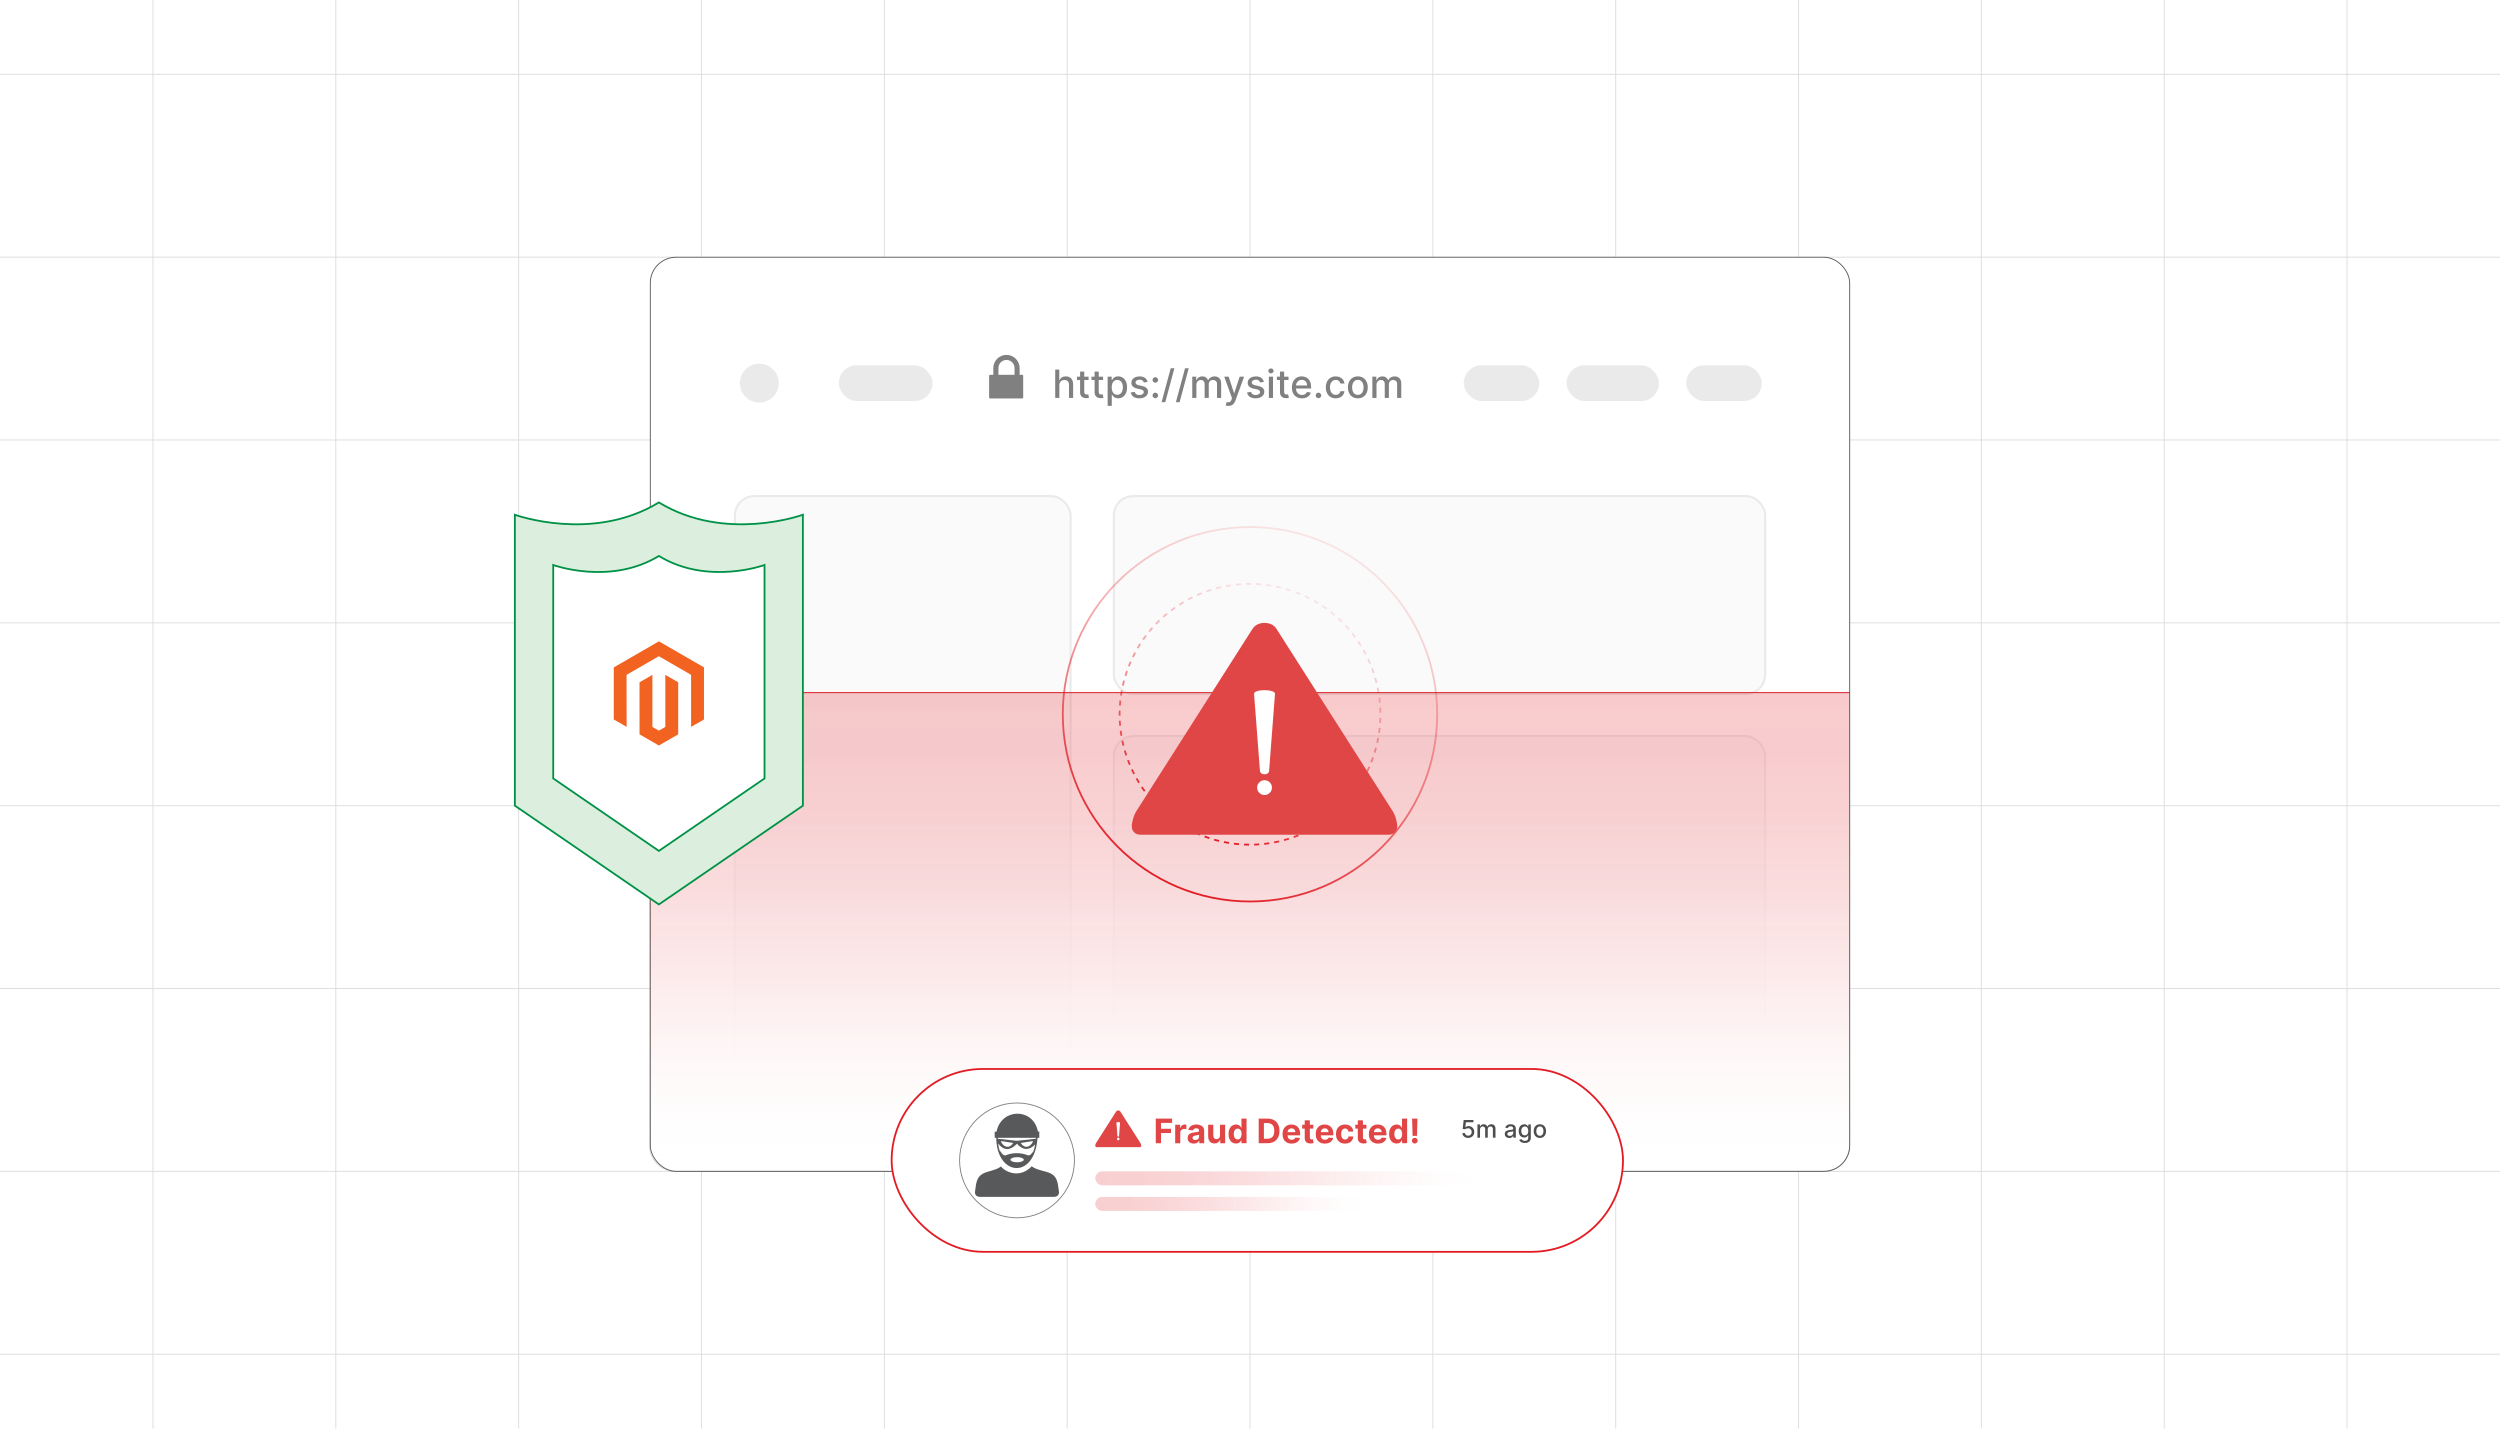<?xml version="1.0" encoding="UTF-8"?><svg id="Layer_1" xmlns="http://www.w3.org/2000/svg" xmlns:xlink="http://www.w3.org/1999/xlink" viewBox="0 0 350 200"><defs><clipPath id="clippath"><rect width="350" height="200.745" fill="none" stroke-width="0"/></clipPath><clipPath id="clippath-1"><rect x="-80.979" y="-2.392" width="511.957" height="204.783" fill="none" stroke-width="0"/></clipPath><linearGradient id="linear-gradient" x1="174.684" y1="156.805" x2="174.684" y2="96.023" gradientUnits="userSpaceOnUse"><stop offset="0" stop-color="#fff"/><stop offset=".11" stop-color="#fff" stop-opacity=".982"/><stop offset=".234" stop-color="#fff" stop-opacity=".929"/><stop offset=".365" stop-color="#fff" stop-opacity=".84"/><stop offset=".5" stop-color="#fff" stop-opacity=".717"/><stop offset=".639" stop-color="#fff" stop-opacity=".558"/><stop offset=".78" stop-color="#fff" stop-opacity=".363"/><stop offset=".922" stop-color="#fff" stop-opacity=".137"/><stop offset="1" stop-color="#fff" stop-opacity="0"/></linearGradient><linearGradient id="linear-gradient-2" x1="174.948" y1="163.988" x2="174.948" y2="96.971" gradientUnits="userSpaceOnUse"><stop offset="0" stop-color="#fff" stop-opacity="0"/><stop offset=".015" stop-color="#fef8f9" stop-opacity=".027"/><stop offset=".163" stop-color="#f6bfc1" stop-opacity=".282"/><stop offset=".311" stop-color="#f08d91" stop-opacity=".501"/><stop offset=".456" stop-color="#eb6469" stop-opacity=".681"/><stop offset=".598" stop-color="#e7444b" stop-opacity=".82"/><stop offset=".734" stop-color="#e42e35" stop-opacity=".92"/><stop offset=".864" stop-color="#e22028" stop-opacity=".98"/><stop offset=".979" stop-color="#e21c24"/></linearGradient><linearGradient id="linear-gradient-3" x1="167.893" y1="116.95" x2="182.104" y2="83.049" gradientUnits="userSpaceOnUse"><stop offset="0" stop-color="#e21c24"/><stop offset=".213" stop-color="#e21c24" stop-opacity=".761"/><stop offset=".487" stop-color="#e21c24" stop-opacity=".479"/><stop offset=".72" stop-color="#e21c24" stop-opacity=".274"/><stop offset=".898" stop-color="#e21c24" stop-opacity=".147"/><stop offset="1" stop-color="#e21c24" stop-opacity=".1"/></linearGradient><linearGradient id="linear-gradient-4" x1="-139.9" y1="1173.106" x2="-192.573" y2="1173.106" gradientTransform="translate(1192.618 706.85) rotate(112.744)" gradientUnits="userSpaceOnUse"><stop offset="0" stop-color="#e21c24"/><stop offset=".213" stop-color="#e21c24" stop-opacity=".761"/><stop offset=".487" stop-color="#e21c24" stop-opacity=".479"/><stop offset=".72" stop-color="#e21c24" stop-opacity=".274"/><stop offset=".898" stop-color="#e21c24" stop-opacity=".147"/><stop offset="1" stop-color="#e21c24" stop-opacity=".1"/></linearGradient><filter id="drop-shadow-1" filterUnits="userSpaceOnUse"><feOffset dx="2.034" dy="2.034"/><feGaussianBlur result="blur" stdDeviation="3.051"/><feFlood flood-color="#eaeaea" flood-opacity=".08"/><feComposite in2="blur" operator="in"/><feComposite in="SourceGraphic"/></filter><filter id="drop-shadow-2" filterUnits="userSpaceOnUse"><feOffset dx="1.024" dy="1.024"/><feGaussianBlur result="blur-2" stdDeviation="1.536"/><feFlood flood-color="#333" flood-opacity=".07"/><feComposite in2="blur-2" operator="in"/><feComposite in="SourceGraphic"/></filter><linearGradient id="linear-gradient-5" x1="152.309" y1="163.941" x2="208.059" y2="163.941" gradientUnits="userSpaceOnUse"><stop offset=".021" stop-color="#e21c24"/><stop offset=".136" stop-color="#e22028" stop-opacity=".98"/><stop offset=".266" stop-color="#e42e35" stop-opacity=".92"/><stop offset=".402" stop-color="#e7444b" stop-opacity=".82"/><stop offset=".544" stop-color="#eb6469" stop-opacity=".681"/><stop offset=".689" stop-color="#f08d91" stop-opacity=".501"/><stop offset=".837" stop-color="#f6bfc1" stop-opacity=".282"/><stop offset=".985" stop-color="#fef8f9" stop-opacity=".027"/><stop offset="1" stop-color="#fff" stop-opacity="0"/></linearGradient><linearGradient id="linear-gradient-6" x1="152.309" y1="167.524" x2="191.873" y2="167.524" xlink:href="#linear-gradient-5"/><filter id="drop-shadow-3" filterUnits="userSpaceOnUse"><feOffset dx="1.024" dy="1.024"/><feGaussianBlur result="blur-3" stdDeviation="1.536"/><feFlood flood-color="#333" flood-opacity=".07"/><feComposite in2="blur-3" operator="in"/><feComposite in="SourceGraphic"/></filter></defs><g clip-path="url(#clippath)"><rect width="350" height="200" fill="#fff" stroke-width="0"/><rect x="-80.979" y="-2.392" width="511.957" height="204.783" fill="#fff" stroke-width="0"/><g clip-path="url(#clippath-1)"><rect x="-80.979" y="-2.392" width="511.957" height="204.783" fill="#fff" stroke-width="0"/><rect x="-80.979" y="-66.386" width="511.957" height="332.776" fill="none" stroke="#dbdcdd" stroke-miterlimit="10" stroke-width=".128"/><polyline points="430.979 189.589 405.391 189.589 379.796 189.589 379.788 189.589 354.193 189.589 354.185 189.589 328.59 189.589 302.995 189.589 302.987 189.589 277.392 189.589 251.805 189.589 251.797 189.589 226.202 189.589 200.607 189.589 200.599 189.589 175.004 189.589 149.409 189.589 149.401 189.589 123.814 189.589 98.218 189.589 98.211 189.589 72.615 189.589 47.02 189.589 47.013 189.589 21.417 189.589 21.41 189.589 -4.186 189.589 -29.773 189.589 -55.376 189.589 -80.971 189.589 -80.979 189.589" fill="none" stroke="#dbdcdd" stroke-miterlimit="10" stroke-width=".128"/><polyline points="430.979 163.986 405.391 163.986 379.796 163.986 379.788 163.986 354.193 163.986 354.185 163.986 328.59 163.986 302.995 163.986 302.987 163.986 277.392 163.986 251.805 163.986 251.797 163.986 226.202 163.986 200.607 163.986 200.599 163.986 175.004 163.986 149.409 163.986 149.401 163.986 123.814 163.986 98.218 163.986 98.211 163.986 72.615 163.986 47.02 163.986 47.013 163.986 21.417 163.986 21.41 163.986 -4.186 163.986 -29.773 163.986 -55.376 163.986 -80.971 163.986 -80.979 163.986" fill="none" stroke="#dbdcdd" stroke-miterlimit="10" stroke-width=".128"/><polyline points="430.979 138.398 405.391 138.398 379.796 138.398 379.788 138.398 354.193 138.398 354.185 138.398 328.59 138.398 302.995 138.398 302.987 138.398 277.392 138.398 251.805 138.398 251.797 138.398 226.202 138.398 200.607 138.398 200.599 138.398 175.004 138.398 149.409 138.398 149.401 138.398 123.814 138.398 98.218 138.398 98.211 138.398 72.615 138.398 47.02 138.398 47.013 138.398 21.417 138.398 21.41 138.398 -4.186 138.398 -29.773 138.398 -55.376 138.398 -80.971 138.398 -80.979 138.398" fill="none" stroke="#dbdcdd" stroke-miterlimit="10" stroke-width=".128"/><polyline points="430.979 112.803 405.391 112.803 379.796 112.803 379.788 112.803 354.193 112.803 354.185 112.803 328.59 112.803 302.995 112.803 302.987 112.803 277.392 112.803 251.805 112.803 251.797 112.803 226.202 112.803 200.607 112.803 200.599 112.803 175.004 112.803 149.409 112.803 149.401 112.803 123.814 112.803 98.218 112.803 98.211 112.803 72.615 112.803 47.02 112.803 47.013 112.803 21.417 112.803 21.41 112.803 -4.186 112.803 -29.773 112.803 -55.376 112.803 -80.971 112.803 -80.979 112.803" fill="none" stroke="#dbdcdd" stroke-miterlimit="10" stroke-width=".128"/><polyline points="430.979 87.2 405.391 87.2 379.796 87.2 379.788 87.2 354.193 87.2 354.185 87.2 328.59 87.2 302.995 87.2 302.987 87.2 277.392 87.2 251.805 87.2 251.797 87.2 226.202 87.2 200.607 87.2 200.599 87.2 175.004 87.2 149.409 87.2 149.401 87.2 123.814 87.2 98.218 87.2 98.211 87.2 72.615 87.2 47.02 87.2 47.013 87.2 21.417 87.2 21.41 87.2 -4.186 87.2 -29.773 87.2 -55.376 87.2 -80.971 87.2 -80.979 87.2" fill="none" stroke="#dbdcdd" stroke-miterlimit="10" stroke-width=".128"/><polyline points="-80.979 61.597 -80.971 61.597 -55.376 61.597 -29.773 61.597 -4.186 61.597 21.41 61.597 21.417 61.597 47.013 61.597 47.02 61.597 72.615 61.597 98.211 61.597 98.218 61.597 123.814 61.597 149.401 61.597 149.409 61.597 175.004 61.597 200.599 61.597 200.607 61.597 226.202 61.597 251.797 61.597 251.805 61.597 277.392 61.597 302.987 61.597 302.995 61.597 328.59 61.597 354.185 61.597 354.193 61.597 379.788 61.597 379.796 61.597 405.391 61.597 430.979 61.597" fill="none" stroke="#dbdcdd" stroke-miterlimit="10" stroke-width=".128"/><polyline points="430.979 36.002 405.391 36.002 379.796 36.002 379.788 36.002 354.193 36.002 354.185 36.002 328.59 36.002 302.995 36.002 302.987 36.002 277.392 36.002 251.805 36.002 251.797 36.002 226.202 36.002 200.607 36.002 200.599 36.002 175.004 36.002 149.409 36.002 149.401 36.002 123.814 36.002 98.218 36.002 98.211 36.002 72.615 36.002 47.02 36.002 47.013 36.002 21.417 36.002 21.41 36.002 -4.186 36.002 -29.773 36.002 -55.376 36.002 -80.971 36.002 -80.979 36.002" fill="none" stroke="#dbdcdd" stroke-miterlimit="10" stroke-width=".128"/><polyline points="430.979 10.399 405.391 10.399 379.796 10.399 379.788 10.399 354.193 10.399 354.185 10.399 328.59 10.399 302.995 10.399 302.987 10.399 277.392 10.399 251.805 10.399 251.797 10.399 226.202 10.399 200.607 10.399 200.599 10.399 175.004 10.399 149.409 10.399 149.401 10.399 123.814 10.399 98.218 10.399 98.211 10.399 72.615 10.399 47.02 10.399 47.013 10.399 21.417 10.399 21.41 10.399 -4.186 10.399 -29.773 10.399 -55.376 10.399 -80.971 10.399 -80.979 10.399" fill="none" stroke="#dbdcdd" stroke-miterlimit="10" stroke-width=".128"/><polyline points="328.589 -66.39 328.589 -40.79 328.589 -15.191 328.589 10.409 328.589 35.999 328.589 61.599 328.589 87.198 328.589 112.798 328.589 138.398 328.589 163.997 328.589 189.587 328.589 215.187 328.589 240.786 328.589 266.386" fill="none" stroke="#dbdcdd" stroke-miterlimit="10" stroke-width=".128"/><polyline points="302.99 -66.39 302.99 -40.79 302.99 -15.191 302.99 10.409 302.99 35.999 302.99 61.599 302.99 87.198 302.99 112.798 302.99 138.398 302.99 163.997 302.99 189.587 302.99 215.187 302.99 240.786 302.99 266.386" fill="none" stroke="#dbdcdd" stroke-miterlimit="10" stroke-width=".128"/><polyline points="277.39 -66.39 277.39 -40.79 277.39 -15.191 277.39 10.409 277.39 35.999 277.39 61.599 277.39 87.198 277.39 112.798 277.39 138.398 277.39 163.997 277.39 189.587 277.39 215.187 277.39 240.786 277.39 266.386" fill="none" stroke="#dbdcdd" stroke-miterlimit="10" stroke-width=".128"/><polyline points="251.8 -66.39 251.8 -40.79 251.8 -15.191 251.8 10.409 251.8 35.999 251.8 61.599 251.8 87.198 251.8 112.798 251.8 138.398 251.8 163.997 251.8 189.587 251.8 215.187 251.8 240.786 251.8 266.386" fill="none" stroke="#dbdcdd" stroke-miterlimit="10" stroke-width=".128"/><polyline points="226.201 -66.39 226.201 -40.79 226.201 -15.191 226.201 10.409 226.201 35.999 226.201 61.599 226.201 87.198 226.201 112.798 226.201 138.398 226.201 163.997 226.201 189.587 226.201 215.187 226.201 240.786 226.201 266.386" fill="none" stroke="#dbdcdd" stroke-miterlimit="10" stroke-width=".128"/><polyline points="200.601 -66.39 200.601 -40.79 200.601 -15.191 200.601 10.409 200.601 35.999 200.601 61.599 200.601 87.198 200.601 112.798 200.601 138.398 200.601 163.997 200.601 189.587 200.601 215.187 200.601 240.786 200.601 266.386" fill="none" stroke="#dbdcdd" stroke-miterlimit="10" stroke-width=".128"/><polyline points="175.001 -66.39 175.001 -40.79 175.001 -15.191 175.001 10.409 175.001 35.999 175.001 61.599 175.001 87.198 175.001 112.798 175.001 138.398 175.001 163.997 175.001 189.587 175.001 215.187 175.001 240.786 175.001 266.386" fill="none" stroke="#dbdcdd" stroke-miterlimit="10" stroke-width=".128"/><polyline points="149.402 -66.39 149.402 -40.79 149.402 -15.191 149.402 10.409 149.402 35.999 149.402 61.599 149.402 87.198 149.402 112.798 149.402 138.398 149.402 163.997 149.402 189.587 149.402 215.187 149.402 240.786 149.402 266.386" fill="none" stroke="#dbdcdd" stroke-miterlimit="10" stroke-width=".128"/><polyline points="123.812 -66.39 123.812 -40.79 123.812 -15.191 123.812 10.409 123.812 35.999 123.812 61.599 123.812 87.198 123.812 112.798 123.812 138.398 123.812 163.997 123.812 189.587 123.812 215.187 123.812 240.786 123.812 266.386" fill="none" stroke="#dbdcdd" stroke-miterlimit="10" stroke-width=".128"/><polyline points="98.212 -66.39 98.212 -40.79 98.212 -15.191 98.212 10.409 98.212 35.999 98.212 61.599 98.212 87.198 98.212 112.798 98.212 138.398 98.212 163.997 98.212 189.587 98.212 215.187 98.212 240.786 98.212 266.386" fill="none" stroke="#dbdcdd" stroke-miterlimit="10" stroke-width=".128"/><polyline points="72.612 -66.39 72.612 -40.79 72.612 -15.191 72.612 10.409 72.612 35.999 72.612 61.599 72.612 87.198 72.612 112.798 72.612 138.398 72.612 163.997 72.612 189.587 72.612 215.187 72.612 240.786 72.612 266.386" fill="none" stroke="#dbdcdd" stroke-miterlimit="10" stroke-width=".128"/><polyline points="47.013 -66.39 47.013 -40.79 47.013 -15.191 47.013 10.409 47.013 35.999 47.013 61.599 47.013 87.198 47.013 112.798 47.013 138.398 47.013 163.997 47.013 189.587 47.013 215.187 47.013 240.786 47.013 266.386" fill="none" stroke="#dbdcdd" stroke-miterlimit="10" stroke-width=".128"/><polyline points="21.413 -66.39 21.413 -40.79 21.413 -15.191 21.413 10.409 21.413 35.999 21.413 61.599 21.413 87.198 21.413 112.798 21.413 138.398 21.413 163.997 21.413 189.587 21.413 215.187 21.413 240.786 21.413 266.386" fill="none" stroke="#dbdcdd" stroke-miterlimit="10" stroke-width=".128"/><rect x="91.044" y="36.014" width="167.912" height="127.972" rx="3.609" ry="3.609" fill="#fff" stroke="#58595b" stroke-miterlimit="10" stroke-width=".128"/><circle cx="106.301" cy="53.64" r="2.724" fill="#eaeaea" stroke-width="0"/><rect x="117.432" y="51.14" width="13.132" height="4.999" rx="2.5" ry="2.5" fill="#eaeaea" stroke-width="0"/><rect x="204.926" y="51.14" width="10.575" height="4.999" rx="2.5" ry="2.5" fill="#eaeaea" stroke-width="0"/><rect x="219.322" y="51.14" width="12.931" height="4.999" rx="2.5" ry="2.5" fill="#eaeaea" stroke-width="0"/><rect x="236.074" y="51.14" width="10.575" height="4.999" rx="2.5" ry="2.5" fill="#eaeaea" stroke-width="0"/><rect x="102.876" y="69.458" width="47.011" height="80.755" rx="2.74" ry="2.74" fill="#fafafa" stroke="#eaeaea" stroke-miterlimit="10" stroke-width=".299"/><rect x="155.944" y="69.458" width="91.18" height="27.688" rx="2.683" ry="2.683" fill="#fafafa" stroke="#eaeaea" stroke-miterlimit="10" stroke-width=".299"/><rect x="155.944" y="103.038" width="91.18" height="47.175" rx="2.84" ry="2.84" fill="#fafafa" stroke="#eaeaea" stroke-miterlimit="10" stroke-width=".299"/><path d="M143.104,52.468h-.355v-.94c0-.507-.208-.968-.541-1.302l-.001-.001c-.334-.334-.795-.541-1.301-.541-.507,0-.968.208-1.302.541v.001c-.334.334-.541.795-.541,1.302v.94h-.445c-.079,0-.143.065-.143.143v3.032c0,.079.065.143.143.143h4.486c.079,0,.143-.065.143-.143v-3.032c0-.079-.065-.143-.143-.143ZM142.034,52.468h-2.254v-.95c0-.31.127-.592.331-.796.205-.204.487-.331.796-.331.309,0,.591.127.795.331h.001c.204.204.331.486.331.796v.95Z" fill="gray" fill-rule="evenodd" stroke-width="0"/><path d="M148.309,53.941v1.767h-.579v-3.968h.571v1.476h.037c.07-.16.177-.287.32-.381.144-.094.331-.142.562-.142.204,0,.382.042.536.126.153.084.272.209.356.375s.127.373.127.621v1.893h-.579v-1.823c0-.218-.057-.388-.169-.508-.112-.121-.269-.181-.469-.181-.137,0-.259.029-.367.087s-.192.143-.254.255c-.061.112-.092.247-.092.404Z" fill="gray" stroke-width="0"/><path d="M152.403,52.733v.465h-1.626v-.465h1.626ZM151.213,52.02h.58v2.815c0,.113.017.197.05.253s.077.094.131.114c.053.02.112.03.175.03.046,0,.087-.003.122-.01.035-.006.062-.012.081-.016l.105.478c-.034.013-.082.026-.144.04s-.14.021-.232.022c-.152.003-.294-.024-.426-.081-.132-.057-.238-.145-.32-.264-.081-.119-.122-.268-.122-.448v-2.935Z" fill="gray" stroke-width="0"/><path d="M154.432,52.733v.465h-1.626v-.465h1.626ZM153.242,52.02h.58v2.815c0,.113.017.197.05.253s.077.094.131.114c.053.02.112.03.175.03.046,0,.087-.003.122-.01.035-.006.062-.012.081-.016l.105.478c-.034.013-.082.026-.144.04s-.14.021-.232.022c-.152.003-.294-.024-.426-.081-.132-.057-.238-.145-.32-.264-.081-.119-.122-.268-.122-.448v-2.935Z" fill="gray" stroke-width="0"/><path d="M155.071,56.824v-4.092h.565v.482h.048c.034-.062.082-.133.145-.215s.151-.153.264-.214c.112-.061.261-.092.445-.092.24,0,.455.06.644.182.189.122.336.296.444.525s.162.504.162.826c0,.321-.053.597-.161.826-.107.229-.254.406-.442.529-.187.123-.401.185-.641.185-.181,0-.328-.03-.443-.091-.114-.061-.204-.132-.268-.213s-.114-.154-.149-.217h-.035v1.579h-.579ZM155.638,54.221c0,.209.03.393.091.55.06.157.148.28.263.369.115.089.256.133.422.133.173,0,.318-.046.434-.138.116-.093.205-.218.265-.377.06-.159.09-.338.09-.537,0-.196-.029-.373-.088-.529-.059-.156-.147-.279-.264-.37-.117-.091-.263-.136-.437-.136-.168,0-.31.043-.425.13-.115.086-.203.207-.262.362-.06.155-.089.335-.089.542Z" fill="gray" stroke-width="0"/><path d="M160.668,53.459l-.525.093c-.022-.067-.056-.131-.103-.192s-.111-.11-.191-.149c-.08-.039-.18-.058-.3-.058-.164,0-.301.037-.411.11-.11.073-.165.167-.165.282,0,.1.037.18.11.24s.192.11.356.149l.473.109c.274.063.478.161.612.292s.202.303.202.513c0,.178-.052.337-.154.476-.102.139-.245.248-.428.327-.183.079-.394.118-.634.118-.334,0-.606-.071-.816-.214-.21-.143-.339-.346-.387-.609l.56-.085c.035.146.107.256.215.331s.25.111.424.111c.19,0,.341-.04.455-.119.114-.08.17-.177.17-.291,0-.093-.034-.171-.103-.235-.069-.063-.175-.111-.317-.143l-.503-.11c-.278-.064-.483-.164-.615-.302s-.199-.314-.199-.525c0-.175.049-.329.147-.461s.234-.235.407-.309c.173-.074.372-.111.595-.111.322,0,.575.069.76.208.185.139.307.324.366.557Z" fill="gray" stroke-width="0"/><path d="M161.743,53.579c-.106,0-.197-.038-.273-.114s-.114-.167-.114-.273.038-.197.114-.273c.076-.075.167-.113.273-.113s.197.038.273.113c.076.076.114.167.114.273,0,.071-.018.136-.053.195-.036.059-.083.105-.141.14-.058.035-.123.052-.194.052ZM161.743,55.745c-.106,0-.197-.038-.273-.113-.076-.075-.114-.167-.114-.274,0-.106.038-.197.114-.273.076-.075.167-.113.273-.113s.197.038.273.113c.076.076.114.167.114.273,0,.071-.018.136-.053.195-.036.059-.083.105-.141.14-.058.035-.123.052-.194.052Z" fill="gray" stroke-width="0"/><path d="M164.417,51.555l-1.278,4.75h-.518l1.279-4.75h.517Z" fill="gray" stroke-width="0"/><path d="M166.422,51.555l-1.278,4.75h-.518l1.279-4.75h.517Z" fill="gray" stroke-width="0"/><path d="M166.916,55.709v-2.976h.556v.484h.037c.062-.164.163-.292.304-.384.141-.092.309-.139.505-.139.199,0,.366.046.501.14.135.093.235.221.299.383h.031c.071-.159.184-.286.339-.38.155-.095.34-.143.554-.143.27,0,.49.085.662.254.171.169.256.424.256.765v1.996h-.579v-1.941c0-.201-.055-.347-.165-.438-.11-.09-.241-.135-.394-.135-.189,0-.335.058-.44.173-.105.116-.157.264-.157.444v1.897h-.577v-1.978c0-.162-.05-.291-.151-.39-.101-.098-.232-.147-.393-.147-.11,0-.211.029-.303.086-.092.058-.167.137-.223.239-.057.102-.085.22-.085.354v1.835h-.579Z" fill="gray" stroke-width="0"/><path d="M171.994,56.824c-.086,0-.165-.006-.236-.02-.071-.014-.124-.028-.159-.043l.14-.475c.106.029.2.041.283.037s.156-.035.22-.093.121-.153.17-.285l.071-.198-1.089-3.015h.62l.754,2.31h.031l.754-2.31h.622l-1.226,3.373c-.057.155-.129.287-.217.395s-.192.189-.314.243c-.121.054-.262.081-.422.081Z" fill="gray" stroke-width="0"/><path d="M176.947,53.459l-.523.093c-.023-.067-.057-.131-.104-.192s-.11-.11-.19-.149c-.08-.039-.181-.058-.301-.058-.164,0-.301.037-.411.11-.11.073-.165.167-.165.282,0,.1.037.18.11.24s.192.11.356.149l.473.109c.274.063.477.161.612.292s.201.303.201.513c0,.178-.051.337-.154.476-.102.139-.244.248-.428.327-.183.079-.395.118-.634.118-.334,0-.606-.071-.816-.214-.21-.143-.339-.346-.387-.609l.56-.085c.035.146.107.256.215.331s.25.111.424.111c.19,0,.341-.04.455-.119.115-.08.172-.177.172-.291,0-.093-.035-.171-.104-.235-.069-.063-.175-.111-.317-.143l-.503-.11c-.278-.064-.483-.164-.615-.302s-.199-.314-.199-.525c0-.175.049-.329.147-.461s.234-.235.407-.309c.173-.074.372-.111.595-.111.322,0,.574.069.76.208.184.139.307.324.365.557Z" fill="gray" stroke-width="0"/><path d="M177.934,52.273c-.101,0-.186-.034-.259-.102-.071-.068-.107-.149-.107-.243,0-.096.036-.177.107-.245.072-.068.158-.102.259-.102.102,0,.188.034.259.102.072.068.107.149.107.245,0,.094-.035.175-.107.243-.071.068-.157.102-.259.102ZM177.642,55.709v-2.976h.579v2.976h-.579Z" fill="gray" stroke-width="0"/><path d="M180.389,52.733v.465h-1.625v-.465h1.625ZM179.199,52.02h.579v2.815c0,.113.017.197.051.253.033.056.077.094.131.114s.112.03.175.03c.047,0,.088-.003.122-.01.035-.006.062-.012.082-.016l.104.478c-.034.013-.082.026-.144.04s-.14.021-.232.022c-.152.003-.295-.024-.427-.081-.131-.057-.238-.145-.319-.264s-.122-.268-.122-.448v-2.935Z" fill="gray" stroke-width="0"/><path d="M182.279,55.769c-.293,0-.545-.063-.757-.189-.211-.126-.373-.303-.488-.533-.114-.23-.171-.498-.171-.807,0-.305.057-.573.171-.806.115-.232.274-.414.48-.544s.447-.196.724-.196c.168,0,.331.028.488.084.158.055.3.143.425.261.125.119.224.273.296.462.073.189.109.418.109.689v.206h-2.366v-.434h1.798c0-.152-.03-.288-.093-.406-.061-.118-.148-.211-.261-.28-.111-.068-.242-.102-.393-.102-.162,0-.304.04-.425.119s-.214.183-.279.31-.098.265-.098.414v.339c0,.199.035.368.105.508s.169.246.296.319c.126.073.274.109.443.109.109,0,.21-.016.301-.047.09-.032.168-.079.234-.143.065-.063.116-.142.15-.234l.549.099c-.044.162-.122.303-.235.423-.113.121-.255.214-.425.281-.17.066-.363.1-.58.1Z" fill="gray" stroke-width="0"/><path d="M184.584,55.745c-.106,0-.197-.038-.273-.113-.076-.075-.114-.167-.114-.274,0-.106.038-.197.114-.273.076-.075.167-.113.273-.113.105,0,.196.038.273.113.076.076.114.167.114.273,0,.071-.018.136-.053.195-.036.059-.082.105-.141.14-.059.035-.123.052-.193.052Z" fill="gray" stroke-width="0"/><path d="M186.999,55.769c-.288,0-.535-.065-.742-.197-.208-.131-.367-.312-.478-.543-.11-.231-.166-.496-.166-.794,0-.302.057-.569.17-.801.114-.232.274-.413.48-.543.207-.13.45-.196.731-.196.227,0,.428.042.605.125.178.084.32.2.43.35s.174.325.194.525h-.564c-.031-.139-.102-.259-.212-.36-.11-.101-.259-.151-.443-.151-.161,0-.302.043-.423.127s-.215.205-.282.36-.101.339-.101.551c0,.217.033.404.099.561.066.158.159.28.28.366.121.087.263.13.427.13.11,0,.21-.021.3-.061s.165-.099.227-.175.104-.168.129-.275h.564c-.021.192-.083.364-.188.515-.104.151-.245.27-.42.356s-.38.13-.615.13Z" fill="gray" stroke-width="0"/><path d="M190.097,55.769c-.278,0-.522-.064-.731-.192s-.369-.307-.484-.537c-.114-.23-.172-.498-.172-.806,0-.309.058-.579.172-.81.115-.231.276-.411.484-.539s.452-.192.731-.192c.279,0,.522.064.731.192s.37.307.484.539c.115.231.173.501.173.81,0,.308-.058.576-.173.806-.114.23-.276.409-.484.537s-.451.192-.731.192ZM190.099,55.282c.182,0,.331-.048.45-.144.118-.095.207-.223.264-.381.058-.159.087-.334.087-.525,0-.19-.029-.364-.087-.524-.057-.159-.145-.288-.264-.384-.119-.097-.269-.145-.45-.145s-.333.048-.452.145c-.119.097-.208.225-.266.384-.058.16-.086.335-.086.524,0,.191.028.366.086.525.058.159.146.286.266.381.119.096.271.144.452.144Z" fill="gray" stroke-width="0"/><path d="M192.13,55.709v-2.976h.556v.484h.037c.061-.164.163-.292.304-.384s.31-.139.506-.139c.199,0,.366.046.501.14.135.093.234.221.3.383h.03c.071-.159.185-.286.339-.38.155-.095.34-.143.555-.143.27,0,.49.085.661.254.172.169.257.424.257.765v1.996h-.579v-1.941c0-.201-.055-.347-.165-.438-.109-.09-.24-.135-.393-.135-.189,0-.336.058-.44.173s-.156.264-.156.444v1.897h-.578v-1.978c0-.162-.05-.291-.15-.39-.102-.098-.232-.147-.394-.147-.11,0-.211.029-.304.086-.092.058-.166.137-.223.239-.056.102-.084.22-.084.354v1.835h-.579Z" fill="gray" stroke-width="0"/><rect x="96.257" y="96.023" width="156.855" height="60.781" fill="url(#linear-gradient)" stroke-width="0"/><path d="M91.043,112.802v46.819c0,2.411,1.956,4.367,4.367,4.367h159.178c1.602,0,3.005-.865,3.763-2.155" fill="none" stroke-width="0"/><path d="M111.552,163.988h143.036c1.664,0,3.113-.932,3.85-2.304.328-.614.517-1.316.517-2.063v-93.007" fill="none" stroke-width="0"/><path d="M90.941,96.971h168.014v63.408c0,1.992-1.617,3.609-3.609,3.609H94.55c-1.992,0-3.609-1.617-3.609-3.609v-63.408h0Z" fill="url(#linear-gradient-2)" opacity=".23" stroke="#58595b" stroke-miterlimit="10" stroke-width=".133"/><line x1="90.941" y1="96.971" x2="258.955" y2="96.971" fill="none" stroke="#e21c24" stroke-miterlimit="10" stroke-width=".133"/><path d="M174.869,118.383c-.237-.002-.475-.007-.712-.019l.012-.256c.234.011.469.018.702.019l-.002.256ZM175.582,118.375l-.009-.256c.234-.008.469-.02.701-.036l.018.255c-.236.017-.473.029-.71.037ZM173.447,118.318c-.236-.02-.472-.045-.709-.074l.032-.254c.234.029.466.053.699.073l-.022.255ZM177.002,118.273l-.028-.255c.233-.025.465-.056.696-.09l.038.253c-.234.035-.47.066-.706.092ZM172.033,118.142c-.234-.038-.468-.082-.7-.13l.051-.251c.23.048.461.09.69.128l-.041.253ZM178.409,118.063l-.048-.252c.231-.043.46-.091.687-.144l.058.249c-.232.053-.464.102-.697.147ZM170.637,117.857c-.23-.057-.46-.117-.689-.183l.071-.246c.226.065.452.125.679.18l-.061.249ZM179.797,117.743l-.067-.247c.227-.061.452-.127.674-.197l.077.244c-.227.071-.455.138-.684.2ZM169.268,117.463c-.225-.074-.449-.152-.672-.235l.089-.24c.221.082.442.16.663.233l-.08.243ZM181.156,117.317l-.086-.241c.221-.079.44-.162.657-.248l.095.238c-.221.088-.443.172-.666.252ZM167.931,116.966l-.034-.014c-.224-.093-.441-.19-.655-.289l.108-.232c.211.098.426.193.643.284l.04.017-.102.235ZM182.479,116.788l-.104-.234c.214-.096.426-.195.636-.298l.113.23c-.213.104-.428.205-.645.302ZM166.602,116.35c-.212-.109-.421-.221-.628-.338l.126-.223c.203.115.41.226.619.333l-.117.228ZM183.758,116.159l-.122-.225c.206-.112.41-.227.611-.346l.131.22c-.204.121-.411.239-.62.351ZM165.361,115.652c-.203-.125-.403-.253-.6-.385l.142-.213c.194.13.392.257.592.38l-.134.218ZM184.984,115.433l-.139-.215c.197-.127.392-.259.584-.393l.147.21c-.195.137-.392.269-.592.398ZM164.177,114.86c-.193-.141-.383-.284-.569-.431l.159-.201c.184.144.371.286.561.425l-.15.207ZM186.152,114.614l-.156-.203c.186-.142.37-.288.551-.438l.163.198c-.184.151-.37.298-.558.443ZM163.055,113.976c-.181-.155-.359-.314-.533-.474l.173-.188c.172.159.348.315.526.468l-.167.195ZM187.251,113.706l-.17-.191c.175-.156.347-.315.515-.478l.178.184c-.172.166-.345.328-.523.485ZM162.007,113.007c-.169-.169-.334-.34-.495-.514l.188-.174c.159.172.322.341.488.507l-.181.181ZM188.277,112.715l-.185-.177c.163-.169.322-.342.477-.517l.192.17c-.159.178-.32.353-.484.524ZM161.039,111.96c-.155-.181-.306-.365-.453-.551l.201-.159c.145.184.294.365.447.543l-.195.167ZM189.224,111.646l-.198-.162c.148-.181.293-.366.435-.553l.204.154c-.144.191-.291.378-.442.561ZM160.154,110.841c-.14-.193-.276-.388-.409-.585l.212-.143c.131.195.265.387.403.577l-.207.151ZM190.085,110.507l-.21-.146c.133-.192.263-.387.39-.585l.216.138c-.129.201-.261.399-.396.593ZM159.36,109.656c-.125-.202-.246-.407-.362-.614l.223-.126c.115.204.234.406.357.606l-.218.134ZM190.851,109.307l-.22-.13c.118-.201.233-.406.343-.613l.226.12c-.113.211-.229.418-.349.622ZM158.66,108.415c-.109-.211-.213-.425-.314-.64l.232-.108c.099.212.202.422.309.631l-.228.117ZM191.523,108.05l-.23-.112c.102-.209.2-.422.295-.637l.234.103c-.096.218-.196.434-.299.646ZM158.057,107.124c-.092-.219-.18-.44-.264-.662l.239-.09c.083.22.169.438.26.653l-.236.099ZM192.097,106.746l-.238-.094c.086-.218.168-.438.245-.658l.241.085c-.079.223-.162.446-.248.667ZM157.556,105.79c-.075-.225-.145-.452-.212-.68l.246-.071c.066.225.135.449.209.67l-.243.081ZM192.568,105.402l-.244-.076c.07-.225.135-.45.195-.675l.247.066c-.061.229-.127.457-.198.685ZM157.159,104.422c-.057-.23-.11-.462-.158-.694l.251-.052c.048.23.1.458.156.684l-.248.062ZM192.936,104.026l-.25-.056c.052-.23.099-.459.141-.688l.252.047c-.043.233-.091.465-.143.697ZM156.869,103.028c-.039-.234-.074-.468-.104-.704l.254-.033c.03.233.064.465.103.695l-.253.042ZM193.195,102.625l-.253-.037c.034-.232.063-.465.087-.697l.255.027c-.025.235-.054.471-.089.707ZM156.688,101.617c-.021-.236-.037-.473-.05-.71l.256-.013c.012.234.028.467.049.7l-.255.023ZM193.344,101.209l-.255-.017c.015-.234.026-.468.033-.702l.256.007c-.006.237-.018.474-.034.712ZM156.617,100.195l-.001-.202c0-.17.002-.341.007-.51l.256.007c-.005.168-.007.336-.007.503l.001.2-.256.003ZM193.126,99.787c-.003-.234-.011-.469-.022-.702l.256-.013c.012.236.019.473.022.712l-.256.003ZM156.912,98.787l-.256-.017c.016-.236.036-.473.061-.71l.255.027c-.025.234-.045.467-.06.7ZM193.055,98.385c-.021-.234-.046-.467-.076-.698l.254-.033c.03.235.057.471.077.708l-.255.023ZM157.061,97.391l-.254-.037c.034-.234.073-.469.117-.703l.252.046c-.043.232-.081.463-.115.694ZM192.875,96.993c-.039-.231-.083-.461-.131-.69l.251-.052c.048.232.092.465.132.7l-.252.042ZM157.318,96.011l-.249-.057c.052-.231.11-.462.171-.691l.247.066c-.061.227-.117.455-.169.682ZM192.588,95.619c-.058-.228-.118-.453-.184-.678l.246-.072c.067.228.129.458.186.688l-.248.062ZM157.682,94.653l-.244-.076c.07-.226.145-.452.224-.676l.241.085c-.078.222-.152.444-.221.667ZM192.194,94.271c-.074-.223-.153-.444-.235-.662l.24-.09c.084.222.163.446.238.671l-.243.081ZM158.149,93.328l-.238-.094c.045-.114.091-.227.139-.34.044-.106.09-.212.136-.317l.234.103c-.046.104-.091.208-.135.313-.047.111-.092.223-.137.335ZM191.698,92.956c-.091-.216-.186-.429-.285-.641l.232-.109c.101.215.198.432.289.651l-.236.099ZM158.716,92.043l-.23-.112c.104-.214.213-.426.325-.634l.226.121c-.11.205-.217.414-.32.625ZM191.104,91.684c-.108-.209-.219-.415-.335-.619l.223-.126c.117.207.23.416.339.627l-.227.118ZM159.38,90.806l-.221-.13c.121-.205.245-.407.373-.607l.215.138c-.126.197-.249.397-.367.6ZM190.411,90.46c-.123-.2-.25-.397-.381-.591l.212-.143c.133.198.262.398.387.599l-.218.135ZM160.137,89.622l-.21-.146c.137-.196.277-.389.42-.578l.204.154c-.141.187-.279.377-.414.57ZM189.626,89.294c-.138-.189-.28-.376-.425-.56l.201-.159c.147.187.291.376.431.568l-.207.151ZM160.987,88.499l-.198-.162c.151-.184.306-.365.464-.543l.192.17c-.155.175-.308.354-.457.535ZM188.754,88.191c-.152-.178-.308-.353-.469-.525l.188-.174c.162.174.32.352.474.532l-.194.167ZM161.921,87.447l-.184-.177c.165-.172.333-.34.504-.505l.178.184c-.169.163-.335.329-.497.498ZM187.797,87.16c-.166-.166-.335-.328-.508-.487l.174-.188c.175.162.347.327.515.494l-.181.181ZM162.935,86.471l-.171-.191c.178-.159.358-.313.542-.465l.163.198c-.181.148-.359.301-.534.458ZM186.762,86.206c-.178-.152-.36-.301-.544-.447l.158-.201c.188.147.372.298.552.453l-.166.195ZM164.02,85.578l-.155-.204c.19-.144.382-.284.576-.42l.147.21c-.192.135-.381.273-.568.414ZM185.657,85.336c-.19-.137-.382-.271-.577-.402l.142-.213c.199.133.394.269.585.407l-.15.207ZM165.172,84.771l-.139-.215c.2-.129.402-.254.606-.374l.13.221c-.201.118-.401.241-.598.368ZM184.488,84.555c-.199-.122-.401-.24-.606-.355l.125-.223c.208.116.413.236.615.36l-.134.218ZM166.382,84.056l-.121-.225c.209-.113.42-.222.633-.327l.114.23c-.21.103-.418.211-.625.322ZM183.262,83.868c-.207-.105-.418-.208-.632-.307l.108-.232c.216.1.429.204.64.311l-.116.228ZM167.643,83.437l-.103-.234c.217-.096.436-.189.656-.277l.095.238c-.217.087-.433.177-.648.273ZM181.988,83.278c-.217-.09-.435-.176-.654-.259l.09-.24c.222.083.443.171.662.263l-.098.236ZM168.949,82.917l-.086-.241c.224-.08.449-.154.676-.225l.076.244c-.224.07-.446.143-.666.222ZM180.672,82.786c-.223-.074-.447-.143-.671-.207l.071-.246c.228.066.455.136.681.21l-.081.243ZM170.29,82.498l-.067-.247c.229-.062.46-.119.691-.172l.057.25c-.229.052-.456.108-.681.17ZM179.323,82.397c-.229-.057-.457-.108-.686-.155l.052-.251c.232.048.464.101.695.157l-.061.249ZM171.658,82.185l-.047-.252c.233-.043.467-.083.702-.118l.038.253c-.232.035-.463.073-.693.117ZM177.947,82.113c-.232-.038-.464-.072-.695-.102l.032-.254c.235.029.47.064.705.102l-.042.253ZM173.047,81.978l-.028-.254c.236-.026.472-.047.709-.064l.018.255c-.234.017-.468.037-.699.062ZM176.552,81.938c-.234-.021-.468-.035-.701-.046l.012-.256c.236.011.474.027.711.048l-.022.255ZM174.447,81.88l-.008-.256c.19-.006.382-.007.57-.009l.143.001-.003.256-.141-.001c-.186.002-.374.003-.561.009Z" fill="url(#linear-gradient-3)" stroke-width="0"/><circle cx="175" cy="100" r="26.209" fill="none" stroke="url(#linear-gradient-4)" stroke-miterlimit="10" stroke-width=".256"/><g filter="url(#drop-shadow-1)"><path d="M193.587,113.603c0,.298-.072.554-.226.76-.164.236-.4.38-.698.431-.092.021-.185.031-.267.031h-34.793c-.082,0-.175-.01-.267-.031-.298-.051-.534-.195-.698-.431-.154-.205-.226-.462-.226-.76,0-.123.021-.257.051-.421.051-.318.134-.616.226-.893.103-.277.226-.534.359-.76h.01v-.01l16.231-25.471h.01c.185-.298.421-.524.729-.667.277-.134.606-.205.965-.205.37,0,.698.072.975.205.308.144.544.37.729.667l16.231,25.461c.01,0,.01.01.021.021.133.226.257.483.359.76.092.277.164.575.226.893.031.164.051.298.051.421Z" fill="#e04646" stroke-width="0"/><path d="M174.041,108.624c-.051-.122-.076-.255-.076-.396,0-.141.025-.273.076-.396.051-.122.126-.234.227-.334v-0h0l0-0c.101-.101.213-.177.334-.228.123-.051.255-.076.396-.076.142,0,.275.026.398.076.12.05.231.124.33.223.002.002.004.003.005.005.101.101.177.212.228.335s.077.255.077.396c0,.141-.026.273-.077.396-.051.122-.127.234-.228.335-.101.102-.213.178-.336.23-.122.051-.255.077-.397.077-.141,0-.273-.026-.395-.077-.12-.05-.23-.125-.33-.224-.002-.002-.004-.003-.006-.005-.101-.101-.177-.212-.227-.335h0Z" fill="#fff" stroke-width="0"/><path d="M175.642,105.87c-.001.243-.172.397-.392.463-.08.024-.165.036-.25.036s-.171-.012-.25-.036c-.219-.066-.391-.22-.392-.463l-.823-10.755c0-.002-0-.005-0-.007h0c0-.263.392-.423.894-.485.181-.022.376-.034.571-.034s.39.011.571.034c.502.063.894.222.894.485,0,.004-0.0.009-.001.013l-.822,10.749h0Z" fill="#fff" stroke-width="0"/></g><g filter="url(#drop-shadow-2)"><rect x="123.805" y="148.63" width="102.389" height="25.6" rx="12.8" ry="12.8" fill="#fff" stroke="#e21c24" stroke-miterlimit="10" stroke-width=".256"/><circle cx="141.357" cy="161.43" r="8.038" fill="#fff" stroke="gray" stroke-miterlimit="10" stroke-width=".128"/><path d="M138.228,157.413l.013.859h.209c.013,1.893.687,3.187,1.569,3.808.376.265.789.407,1.206.423.419.016.839-.094,1.229-.336.904-.561,1.641-1.838,1.777-3.895h.244v-.908l-.186.05c-.615-3.386-5.143-3.341-5.796,0h-.265ZM139.132,162.255c-.071.21,2.22,2.141,4.295,0,.609.548,2.026.658,2.697,1.033.212.118.404.269.559.472.425.561.453,1.474.557,2.172-.035.362-.24.571-.645.603h-10.485c-.405-.031-.61-.24-.645-.603.103-.699.132-1.611.557-2.172.154-.204.346-.355.559-.472.672-.374,1.942-.484,2.552-1.033h0ZM138.671,158.406l2.582.27h.207l2.542-.275c.004-.043.007-.085.01-.129h-5.342c0,.046.001.09.002.134h0ZM143.901,159.195c-.824.846-1.7.87-2.549-.088-.923.954-1.817,1.022-2.634-.035.044.366.115.702.21,1.009.223.068.396.954,1.107.537.838-.259,1.698-.264,2.583,0,.63.374.791-.282,1.001-.367.116-.313.212-.665.282-1.055h0ZM142.146,159.317c-.101-.085-.187-.194-.26-.327l1.539-.241c.044-.007.11-.027.147.01.018.018.017.048-.001.086-.277.564-.869.944-1.425.472h0ZM140.557,159.317c.101-.085.187-.194.26-.327l-1.539-.241c-.044-.007-.11-.027-.147.01-.018.018-.017.048.001.086.277.564.869.944,1.425.472h0ZM141.374,160.975c.515,0,.932.162.932.361s-.418.361-.932.361c-.515,0-.932-.162-.932-.361s.418-.361.932-.361h0Z" fill="#58595b" fill-rule="evenodd" stroke-width="0"/><path d="M204.518,158.287c-.151,0-.288-.029-.408-.087-.121-.059-.217-.139-.289-.242-.071-.102-.11-.219-.115-.351h.363c.009.106.057.194.142.263.086.069.189.103.308.103.095,0,.18-.022.254-.066.073-.044.132-.105.174-.182.043-.078.064-.166.064-.265,0-.101-.021-.191-.065-.27-.043-.079-.103-.141-.18-.186-.076-.045-.163-.068-.262-.069-.075,0-.15.013-.227.039-.076.026-.137.06-.184.102l-.343-.051.14-1.25h1.362v.321h-1.052l-.079.694h.015c.049-.047.113-.086.193-.118.08-.031.166-.047.259-.047.15,0,.285.036.403.108s.211.17.279.293c.068.124.102.266.102.427.001.161-.035.304-.108.43s-.174.225-.303.297c-.129.072-.276.108-.442.108Z" fill="#4d4d4d" stroke-width="0"/><path d="M205.817,158.253v-1.859h.348v.302h.022c.039-.102.102-.183.19-.24s.193-.086.315-.086c.125,0,.229.029.314.087.084.058.146.138.186.24h.019c.045-.099.115-.178.212-.238.097-.059.212-.089.347-.089.168,0,.306.053.413.159.106.105.16.265.16.478v1.247h-.362v-1.213c0-.126-.034-.217-.102-.273s-.15-.085-.246-.085c-.117,0-.209.036-.274.108s-.098.165-.098.278v1.185h-.361v-1.236c0-.101-.031-.182-.094-.243-.064-.061-.145-.092-.246-.092-.068,0-.132.018-.19.054-.058.036-.103.085-.139.149-.035.064-.053.138-.053.222v1.146h-.362Z" fill="#4d4d4d" stroke-width="0"/><path d="M210.273,158.294c-.118,0-.225-.022-.319-.066-.096-.044-.171-.108-.226-.192-.056-.084-.083-.186-.083-.309,0-.105.021-.191.06-.259s.095-.122.163-.161.145-.069.231-.089c.084-.021.171-.036.259-.046.111-.013.201-.023.272-.032.069-.009.119-.022.15-.042.032-.019.048-.051.048-.094v-.009c0-.105-.03-.188-.089-.246-.06-.058-.147-.087-.265-.087-.122,0-.218.027-.287.081-.07.054-.118.113-.145.178l-.34-.077c.04-.113.1-.205.178-.274.077-.07.167-.121.269-.152.102-.032.209-.048.321-.048.074,0,.153.009.236.026.084.018.162.049.235.095.072.046.133.111.18.197.047.085.07.195.07.331v1.234h-.353v-.254h-.015c-.023.047-.059.093-.105.138-.047.045-.106.083-.181.113-.073.03-.161.044-.264.044ZM210.352,158.004c.1,0,.185-.019.257-.059s.126-.091.163-.156c.038-.064.057-.133.057-.206v-.24c-.013.013-.038.025-.074.036-.037.011-.079.02-.125.028-.047.008-.093.015-.138.021-.044.006-.081.011-.111.015-.069.009-.134.024-.191.045s-.103.051-.138.09c-.034.039-.052.091-.052.155,0,.09.033.157.1.203.065.046.15.068.253.068Z" fill="#4d4d4d" stroke-width="0"/><path d="M212.451,158.989c-.147,0-.274-.019-.38-.058-.106-.039-.193-.09-.26-.154-.067-.064-.117-.133-.15-.209l.31-.128c.022.035.052.073.088.113.037.04.087.074.15.102s.145.043.245.043c.137,0,.251-.033.34-.1.09-.066.135-.172.135-.317v-.366h-.023c-.021.04-.053.084-.094.132-.04.048-.097.09-.167.126-.071.036-.164.053-.277.053-.147,0-.279-.035-.397-.103s-.21-.171-.278-.306-.102-.302-.102-.499c0-.197.034-.367.102-.508s.159-.249.277-.325c.118-.076.251-.113.4-.113.115,0,.209.019.28.058.07.038.126.083.166.134.04.051.07.095.093.134h.026v-.301h.354v1.9c0,.16-.037.291-.111.394s-.174.178-.301.228c-.126.049-.269.074-.427.074ZM212.448,157.925c.103,0,.191-.024.264-.073s.128-.119.165-.21.057-.202.057-.33c0-.125-.019-.235-.056-.33s-.092-.17-.164-.224c-.071-.053-.16-.08-.266-.08-.109,0-.2.028-.273.084-.073.056-.128.132-.164.228-.037.096-.056.204-.056.322,0,.122.019.229.056.321.037.092.093.164.166.216.072.051.163.077.271.077Z" fill="#4d4d4d" stroke-width="0"/><path d="M214.559,158.291c-.174,0-.326-.04-.456-.12-.13-.08-.231-.191-.303-.335-.072-.144-.107-.311-.107-.503,0-.193.035-.362.107-.506.071-.144.173-.256.303-.336.13-.08.282-.12.456-.12.175,0,.326.04.456.12.13.08.231.192.303.336.072.144.107.314.107.506,0,.192-.035.36-.107.503-.071.144-.173.255-.303.335-.13.08-.281.12-.456.12ZM214.56,157.987c.113,0,.207-.03.281-.09.074-.06.129-.139.165-.238s.054-.208.054-.328c0-.119-.018-.228-.054-.327s-.091-.18-.165-.24-.168-.091-.281-.091-.208.03-.282.091c-.075.06-.13.141-.166.24s-.054.208-.054.327c0,.12.018.229.054.328s.091.179.166.238c.074.06.169.09.282.09Z" fill="#4d4d4d" stroke-width="0"/><path d="M160.785,159.028v-3.449h2.284v.602h-1.555v.822h1.403v.601h-1.403v1.425h-.729Z" fill="#e04646" stroke-width="0"/><path d="M163.501,159.028v-2.587h.696v.452h.027c.047-.161.127-.282.237-.365.111-.083.239-.124.384-.124.036,0,.075.002.116.007s.078.011.109.019v.637c-.034-.01-.081-.019-.14-.027-.06-.008-.114-.012-.164-.012-.105,0-.2.022-.282.068s-.147.109-.195.19c-.048.081-.071.174-.071.28v1.463h-.718Z" fill="#e04646" stroke-width="0"/><path d="M166.105,159.077c-.165,0-.312-.029-.441-.087-.129-.058-.231-.144-.306-.257-.075-.114-.112-.256-.112-.427,0-.144.026-.264.079-.362s.124-.176.216-.236c.091-.06.194-.104.31-.135s.238-.052.366-.064c.15-.016.272-.031.364-.044.092-.014.159-.035.201-.064.042-.028.062-.069.062-.124v-.01c0-.106-.033-.189-.1-.248-.067-.058-.162-.087-.284-.087-.129,0-.232.028-.308.085-.077.057-.127.128-.152.213l-.664-.054c.034-.157.1-.293.199-.408.099-.115.227-.204.383-.266.157-.062.338-.094.545-.094.144,0,.281.017.413.051.132.034.249.086.352.157.103.07.184.161.244.272.059.11.089.243.089.397v1.745h-.68v-.359h-.02c-.042.081-.097.152-.167.213-.069.061-.153.109-.251.143s-.21.051-.338.051ZM166.31,158.582c.105,0,.199-.021.279-.063.081-.043.144-.099.19-.171.046-.072.069-.153.069-.245v-.274c-.022.015-.053.028-.092.04-.039.012-.082.022-.13.032-.048.009-.097.018-.144.025-.048.007-.092.014-.131.019-.085.013-.158.032-.221.059-.063.027-.112.063-.146.108-.035.046-.052.102-.052.169,0,.098.036.172.107.223s.162.077.272.077Z" fill="#e04646" stroke-width="0"/><path d="M169.778,157.927v-1.485h.717v2.587h-.689v-.47h-.027c-.059.151-.155.273-.29.365-.135.092-.3.138-.494.138-.173,0-.325-.039-.457-.118s-.234-.19-.307-.335c-.074-.144-.111-.318-.112-.52v-1.647h.718v1.519c.001.153.042.273.123.362.081.089.19.133.325.133.086,0,.168-.019.243-.06s.136-.099.183-.178c.046-.079.069-.176.068-.291Z" fill="#e04646" stroke-width="0"/><path d="M172.021,159.07c-.196,0-.374-.051-.533-.152-.159-.102-.285-.252-.377-.45-.092-.198-.139-.441-.139-.73,0-.296.047-.543.143-.74.095-.197.223-.345.381-.443s.333-.147.523-.147c.145,0,.266.024.363.073s.176.11.236.182.106.144.137.213h.022v-1.297h.716v3.449h-.708v-.414h-.03c-.034.072-.081.143-.142.213-.061.07-.141.128-.238.174-.097.046-.215.069-.354.069ZM172.249,158.5c.116,0,.214-.032.294-.095s.142-.152.185-.267c.043-.114.065-.248.065-.402s-.021-.287-.064-.401c-.043-.113-.104-.201-.185-.263-.081-.061-.179-.092-.295-.092-.118,0-.217.032-.298.096-.081.064-.142.153-.184.266s-.062.245-.062.394c0,.15.021.283.063.398.043.115.103.205.184.27.081.065.18.097.297.097Z" fill="#e04646" stroke-width="0"/><path d="M176.416,159.028h-1.222v-3.449h1.233c.347,0,.645.069.895.206s.443.335.578.592c.137.257.203.565.203.923,0,.359-.066.668-.203.926-.135.258-.328.457-.58.595s-.554.207-.904.207ZM175.923,158.403h.464c.215,0,.397-.038.545-.115.146-.077.258-.196.332-.358.076-.163.113-.372.113-.629,0-.255-.037-.463-.113-.625-.074-.162-.185-.281-.332-.357-.146-.077-.328-.115-.544-.115h-.465v2.199Z" fill="#e04646" stroke-width="0"/><path d="M179.808,159.079c-.266,0-.494-.054-.685-.162s-.339-.262-.442-.461c-.103-.2-.155-.435-.155-.709,0-.266.052-.499.155-.7.103-.201.249-.358.436-.47.189-.112.409-.169.663-.169.171,0,.33.027.477.082.147.054.276.136.388.245.11.109.196.246.258.41s.093.357.093.577v.197h-2.185v-.444h1.51c0-.103-.022-.195-.067-.275-.045-.08-.107-.142-.186-.188s-.171-.068-.275-.068c-.108,0-.205.025-.289.075-.083.05-.148.117-.196.2-.047.084-.071.177-.072.279v.423c0,.128.024.238.072.332.047.093.115.165.202.215.088.051.191.076.311.076.08,0,.153-.011.22-.034.065-.022.122-.056.17-.101.047-.045.083-.1.107-.165l.664.043c-.034.16-.102.299-.207.417-.103.119-.237.21-.4.276-.163.065-.352.098-.565.098Z" fill="#e04646" stroke-width="0"/><path d="M182.84,156.441v.539h-1.558v-.539h1.558ZM181.636,155.822h.718v2.412c0,.066.01.118.03.154.019.036.048.062.085.077.036.014.079.021.127.021.034,0,.067-.003.102-.009.033-.006.059-.011.077-.014l.112.534c-.035.011-.086.024-.151.04-.065.015-.144.024-.237.027-.173.007-.324-.016-.454-.069s-.231-.135-.302-.246c-.072-.111-.107-.252-.106-.421v-2.506Z" fill="#e04646" stroke-width="0"/><path d="M184.458,159.079c-.266,0-.494-.054-.685-.162s-.339-.262-.442-.461c-.103-.2-.155-.435-.155-.709,0-.266.052-.499.155-.7.103-.201.249-.358.436-.47.189-.112.409-.169.663-.169.171,0,.33.027.477.082.147.054.276.136.388.245.11.109.196.246.258.41s.093.357.093.577v.197h-2.185v-.444h1.51c0-.103-.022-.195-.067-.275-.045-.08-.107-.142-.186-.188s-.171-.068-.275-.068c-.108,0-.205.025-.289.075-.083.05-.148.117-.196.2-.047.084-.071.177-.072.279v.423c0,.128.024.238.072.332.047.093.115.165.202.215.088.051.191.076.311.076.08,0,.153-.011.22-.034.065-.022.122-.056.17-.101.047-.045.083-.1.107-.165l.664.043c-.034.16-.102.299-.207.417-.103.119-.237.21-.4.276-.163.065-.352.098-.565.098Z" fill="#e04646" stroke-width="0"/><path d="M187.282,159.079c-.265,0-.492-.056-.683-.169s-.337-.27-.439-.471c-.102-.201-.152-.432-.152-.694,0-.265.052-.498.154-.698.102-.2.249-.357.439-.47.19-.113.416-.169.678-.169.226,0,.423.041.593.123.169.082.304.197.402.345.099.148.153.322.163.522h-.677c-.019-.129-.069-.233-.151-.312-.081-.08-.188-.119-.318-.119-.111,0-.208.03-.291.09-.082.06-.146.147-.192.262-.046.115-.069.253-.069.416,0,.165.022.306.068.421.045.116.109.204.192.265s.181.091.292.091c.082,0,.155-.017.221-.05.066-.034.12-.083.164-.147.043-.065.071-.143.085-.233h.677c-.012.198-.065.372-.161.521-.096.15-.228.267-.397.351-.168.084-.367.126-.598.126Z" fill="#e04646" stroke-width="0"/><path d="M190.274,156.441v.539h-1.558v-.539h1.558ZM189.07,155.822h.718v2.412c0,.066.01.118.03.154.019.036.048.062.085.077.036.014.079.021.127.021.034,0,.067-.003.102-.009.033-.006.059-.011.077-.014l.112.534c-.035.011-.086.024-.151.04-.065.015-.144.024-.237.027-.173.007-.324-.016-.454-.069s-.231-.135-.302-.246c-.072-.111-.107-.252-.106-.421v-2.506Z" fill="#e04646" stroke-width="0"/><path d="M191.893,159.079c-.266,0-.494-.054-.685-.162s-.339-.262-.442-.461c-.103-.2-.155-.435-.155-.709,0-.266.052-.499.155-.7.103-.201.249-.358.436-.47.189-.112.409-.169.663-.169.171,0,.33.027.477.082.147.054.276.136.388.245.11.109.196.246.258.41s.093.357.093.577v.197h-2.185v-.444h1.51c0-.103-.022-.195-.067-.275-.045-.08-.107-.142-.186-.188s-.171-.068-.275-.068c-.108,0-.205.025-.289.075-.083.05-.148.117-.196.2-.047.084-.071.177-.072.279v.423c0,.128.024.238.072.332.047.093.115.165.202.215.088.051.191.076.311.076.08,0,.153-.011.22-.034.065-.022.122-.056.17-.101.047-.045.083-.1.107-.165l.664.043c-.034.16-.102.299-.207.417-.103.119-.237.21-.4.276-.163.065-.352.098-.565.098Z" fill="#e04646" stroke-width="0"/><path d="M194.502,159.07c-.196,0-.374-.051-.533-.152-.158-.102-.284-.252-.377-.45s-.139-.441-.139-.73c0-.296.048-.543.143-.74.096-.197.223-.345.382-.443s.333-.147.523-.147c.144,0,.266.024.362.073.098.049.176.11.236.182.06.072.105.144.137.213h.022v-1.297h.715v3.449h-.707v-.414h-.03c-.033.072-.081.143-.143.213-.06.07-.14.128-.237.174-.097.046-.215.069-.354.069ZM194.73,158.5c.115,0,.214-.032.294-.095s.142-.152.185-.267c.043-.114.065-.248.065-.402s-.021-.287-.064-.401c-.043-.113-.104-.201-.185-.263-.081-.061-.18-.092-.295-.092-.118,0-.217.032-.298.096s-.143.153-.184.266c-.042.113-.062.245-.062.394,0,.15.021.283.064.398s.102.205.184.27c.08.065.179.097.297.097Z" fill="#e04646" stroke-width="0"/><path d="M197.045,159.072c-.111,0-.206-.04-.286-.119-.08-.08-.119-.174-.118-.286-.001-.11.038-.205.118-.283.08-.078.175-.118.286-.118.106,0,.2.04.281.118.081.079.122.173.123.283-.001.074-.021.142-.059.203-.037.061-.086.11-.146.146-.06.036-.127.055-.199.055ZM197.419,155.579l-.065,2.415h-.616l-.067-2.415h.749Z" fill="#e04646" stroke-width="0"/><path d="M158.75,159.363c0,.052-.012.096-.039.132-.028.041-.069.066-.121.075-.016.004-.032.005-.046.005h-6.029c-.014,0-.03-.002-.046-.005-.052-.009-.092-.034-.121-.075-.027-.036-.039-.08-.039-.132,0-.021.004-.044.009-.073.009-.055.023-.107.039-.155.018-.048.039-.092.062-.132h.002v-.002l2.812-4.413h.002c.032-.052.073-.091.126-.116.048-.023.105-.036.167-.036.064,0,.121.013.169.036.053.025.094.064.126.116l2.812,4.412c.002,0,.002.002.004.004.023.039.044.084.062.132.016.048.029.1.039.155.005.029.009.052.009.073Z" fill="#e04646" stroke-width="0"/><path d="M155.363,158.501c-.009-.021-.013-.044-.013-.069,0-.025.004-.047.013-.069.009-.021.022-.041.039-.058h0s0,0,0,0h0c.018-.018.037-.031.058-.04.021-.009.044-.013.069-.013.025,0,.048.004.069.013.021.009.04.021.057.039 0.0 0.0.001.001.001.001.018.018.031.037.04.058s.013.044.013.069c0,.024-.004.047-.013.069-.009.021-.022.041-.04.058-.018.018-.037.031-.058.04-.021.009-.044.013-.069.013-.024,0-.047-.004-.069-.013-.021-.009-.04-.022-.057-.039-0-0-.001-.001-.001-.001-.018-.018-.031-.037-.039-.058h0Z" fill="#fff" stroke-width="0"/><path d="M155.641,158.023c-0.0.042-.03.069-.068.08-.014.004-.029.006-.043.006s-.03-.002-.043-.006c-.038-.011-.068-.038-.068-.08l-.143-1.864s0-.001,0-.001h0c0-.046.068-.073.155-.084.031-.004.065-.006.099-.006s.068.002.099.006c.087.011.155.038.155.084,0,.001,0,.002-0.0.002l-.142,1.863h0Z" fill="#fff" stroke-width="0"/><rect x="152.309" y="162.962" width="55.751" height="1.958" rx=".979" ry=".979" fill="url(#linear-gradient-5)" opacity=".21" stroke-width="0"/><rect x="152.309" y="166.546" width="39.564" height="1.958" rx=".979" ry=".979" fill="url(#linear-gradient-6)" opacity=".21" stroke-width="0"/></g></g><g filter="url(#drop-shadow-3)"><path d="M91.218,69.319c-9.321,5.673-20.161,1.722-20.161,1.722v40.727l20.161,13.829,20.161-13.829v-40.727s-10.84,3.951-20.161-1.722Z" fill="#dcefde" stroke="#009146" stroke-miterlimit="10" stroke-width=".256"/><path d="M91.218,76.813c-6.838,4.162-14.791,1.264-14.791,1.264v29.88l14.791,10.146,14.791-10.146v-29.88s-7.953,2.899-14.791-1.264Z" fill="#fff" stroke="#009146" stroke-miterlimit="10" stroke-width=".256"/><polygon points="91.225 88.763 84.903 92.412 84.903 99.701 86.707 100.745 86.695 93.454 91.212 90.847 95.729 93.454 95.729 100.741 97.534 99.701 97.534 92.406 91.225 88.763" fill="#f26322" stroke-width="0"/><polygon points="92.12 100.743 91.218 101.267 90.312 100.748 90.312 93.454 88.509 94.496 88.512 101.786 91.217 103.349 93.924 101.786 93.924 94.496 92.12 93.454 92.12 100.743" fill="#f26322" stroke-width="0"/></g></g></svg>